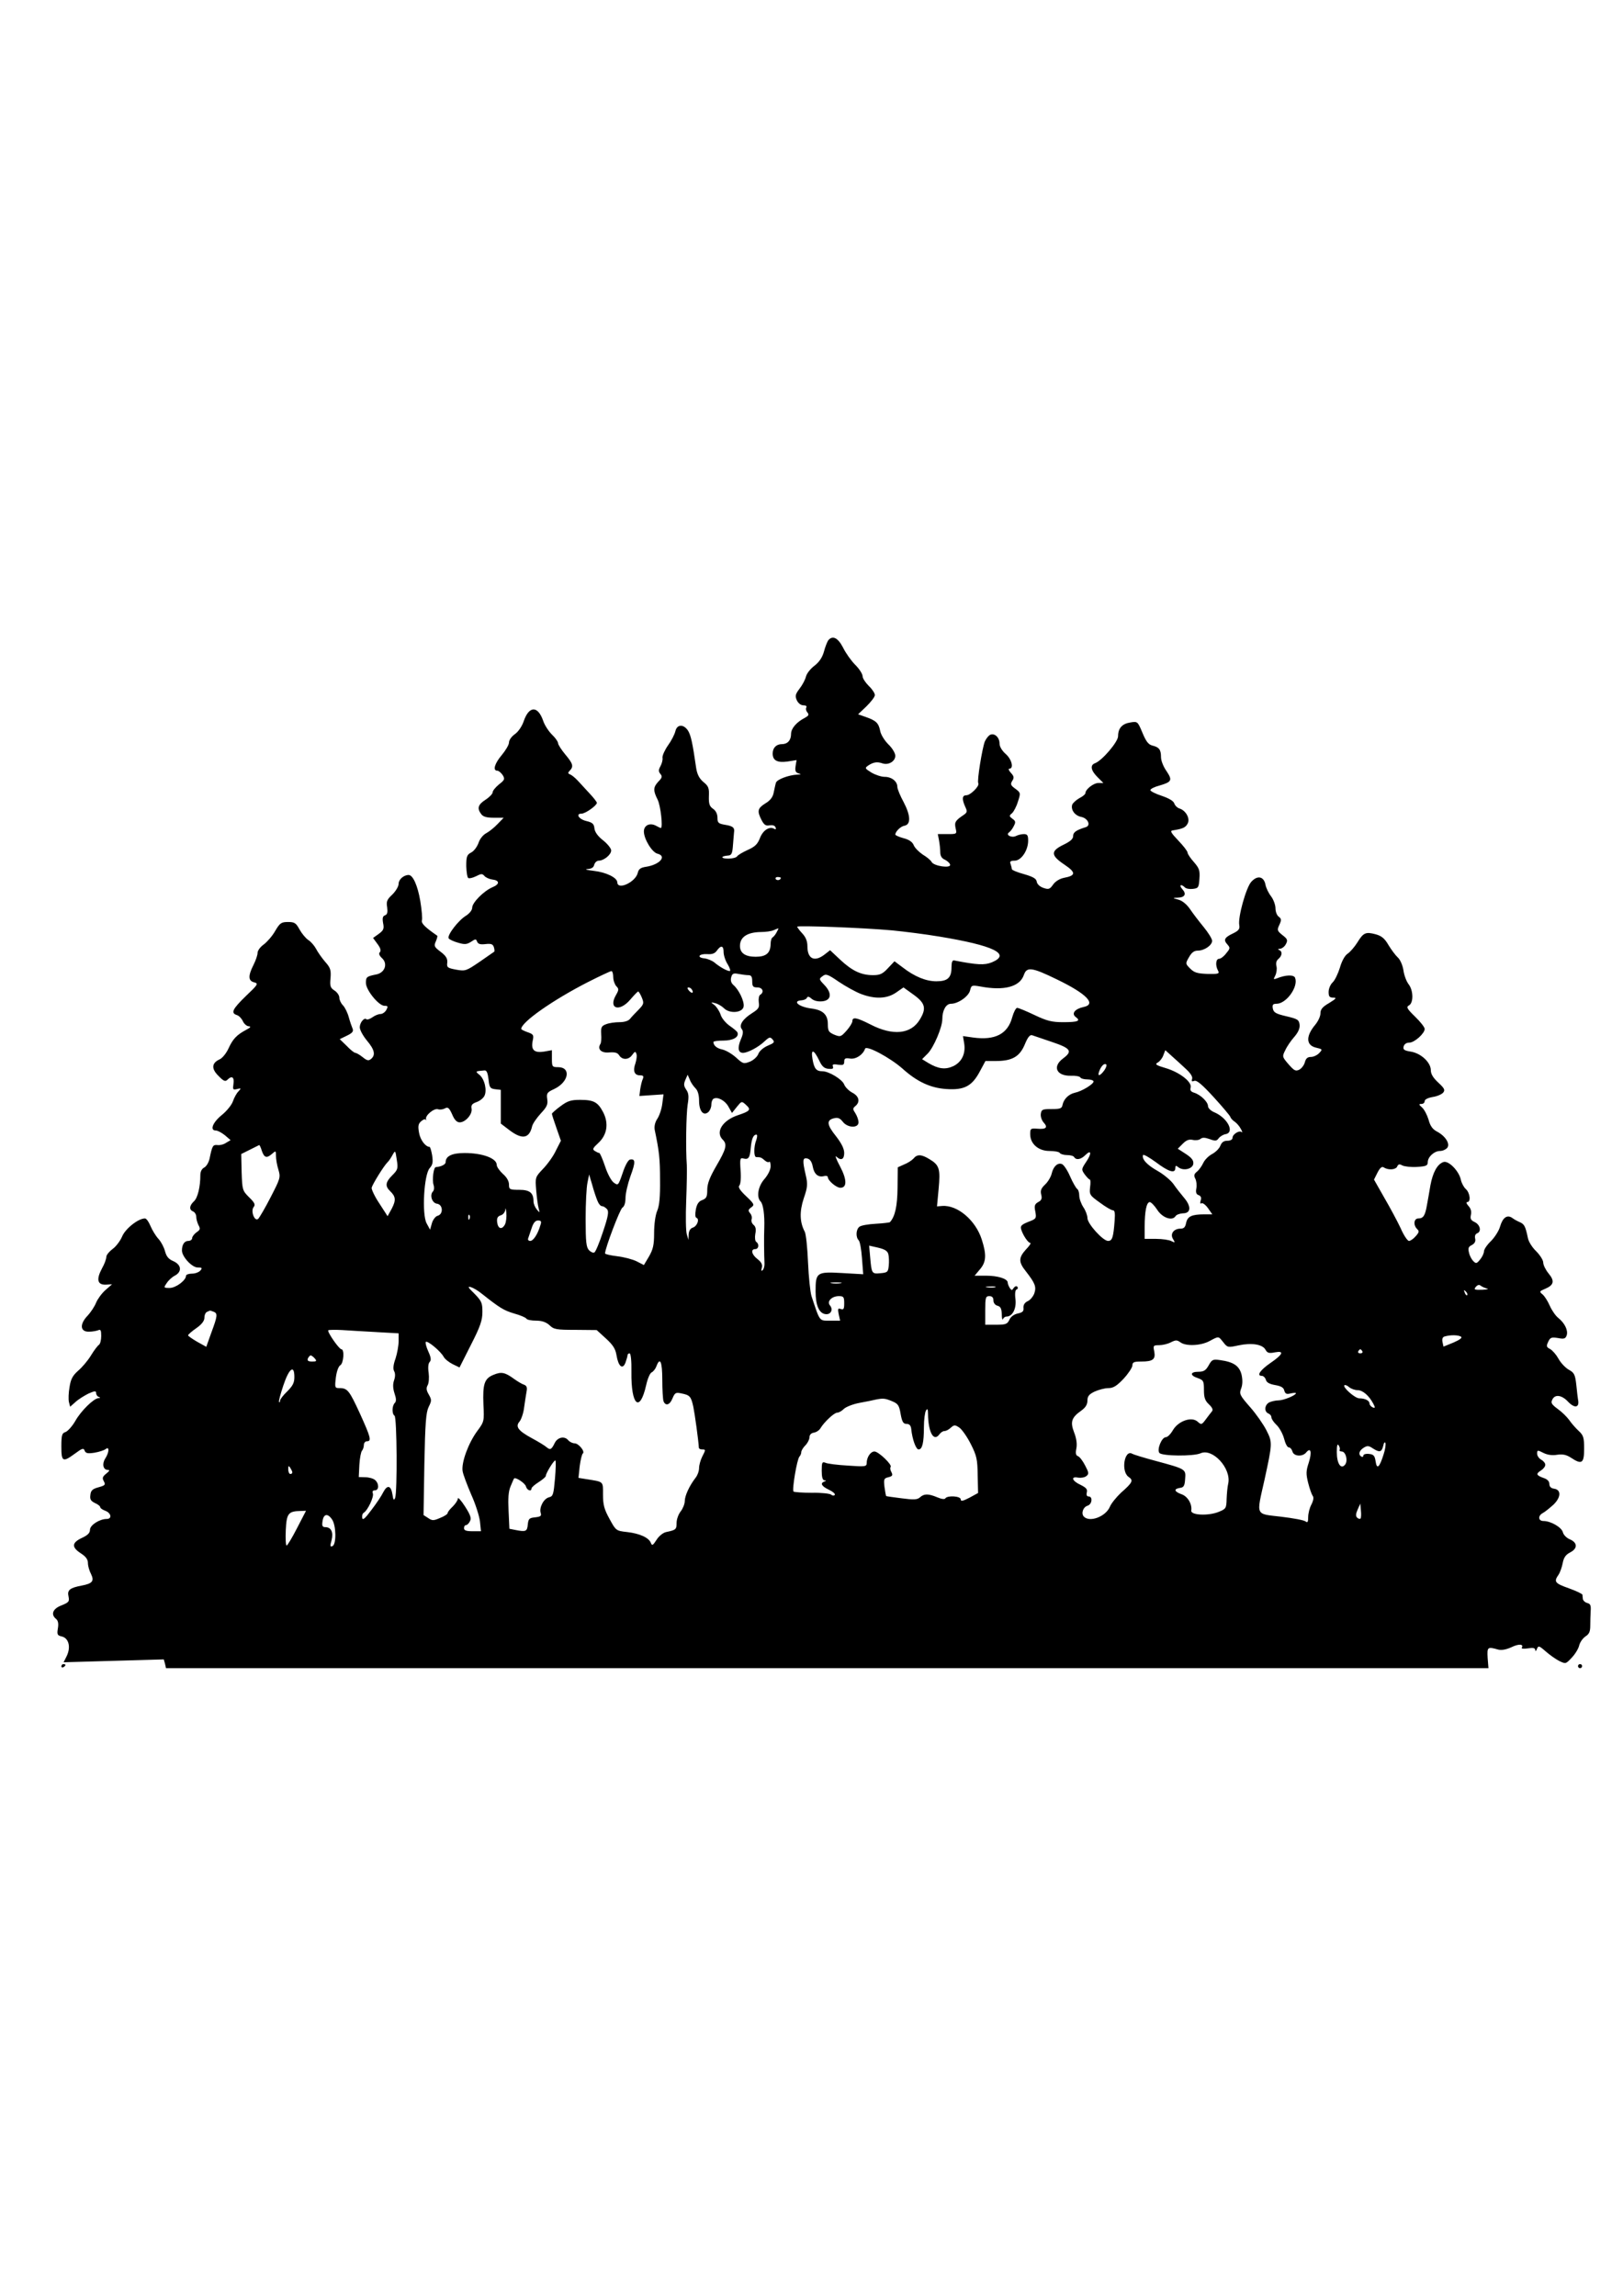 <?xml version="1.0" encoding="UTF-8" standalone="yes"?>
<svg version="1.0" xmlns="http://www.w3.org/2000/svg" width="210mm" height="297mm" viewBox="0 0 794 1123" preserveAspectRatio="xMidYMid meet">
  <g transform="translate(0,1123) scale(0.1,-0.1)" fill="#000000" stroke="none">
    <path d="M4052 8098 c-5 -7 -15 -32 -21 -55 -8 -29 -23 -51 -46 -69 -20 -15
-38 -38 -42 -53 -3 -14 -17 -41 -31 -59 -21 -28 -23 -36 -14 -57 7 -15 20 -25
32 -25 12 0 18 -4 15 -10 -4 -6 -2 -17 5 -25 9 -11 6 -16 -12 -26 -41 -21 -68
-52 -68 -79 0 -31 -17 -50 -45 -50 -27 0 -45 -18 -45 -46 0 -34 23 -46 73 -39
l44 7 -5 -30 c-3 -23 0 -31 15 -35 14 -4 13 -5 -6 -6 -43 -2 -101 -24 -105
-40 -3 -9 -7 -30 -11 -48 -4 -22 -17 -39 -41 -53 -38 -24 -41 -37 -18 -82 12
-23 21 -29 39 -25 15 2 26 -1 29 -10 4 -8 1 -11 -5 -8 -23 15 -56 -5 -71 -44
-12 -31 -25 -43 -61 -59 -24 -11 -48 -25 -51 -31 -4 -6 -23 -11 -43 -11 -38 0
-39 12 -2 15 18 1 22 9 25 53 2 29 5 56 5 60 4 23 -5 31 -41 37 -36 6 -40 10
-40 35 0 18 -8 35 -22 44 -17 12 -21 24 -20 61 2 40 -2 50 -27 70 -20 17 -30
37 -35 67 -18 125 -26 161 -40 184 -22 33 -54 32 -62 -3 -4 -16 -20 -47 -36
-69 -16 -23 -28 -50 -27 -60 2 -11 -3 -29 -10 -42 -10 -18 -10 -26 0 -38 10
-12 8 -19 -10 -37 -26 -28 -26 -44 -4 -88 15 -29 27 -139 16 -139 -3 0 -13 5
-24 11 -30 16 -59 2 -59 -28 0 -37 40 -103 67 -109 47 -12 10 -54 -57 -64 -26
-4 -36 -11 -40 -30 -11 -45 -99 -86 -100 -46 -1 23 -54 49 -114 56 -34 4 -48
8 -33 9 20 1 31 7 34 21 3 11 13 20 22 20 25 0 61 29 61 50 0 10 -18 32 -39
49 -26 20 -41 41 -43 59 -2 22 -10 29 -40 36 -37 9 -53 36 -23 36 19 0 75 40
75 53 0 4 -16 25 -35 45 -18 20 -45 49 -58 63 -13 14 -30 28 -38 31 -11 4 -12
8 -1 19 19 20 15 34 -23 79 -19 23 -35 48 -35 55 0 7 -13 26 -30 42 -16 16
-36 46 -43 68 -26 74 -69 73 -95 -3 -8 -24 -26 -51 -43 -63 -16 -11 -29 -29
-29 -41 0 -11 -16 -38 -35 -61 -35 -41 -46 -77 -22 -77 7 0 18 -10 26 -21 12
-20 10 -24 -18 -46 -17 -14 -31 -31 -31 -39 0 -7 -16 -24 -35 -36 -37 -24 -42
-42 -21 -70 9 -13 27 -18 61 -18 l49 0 -30 -31 c-16 -17 -41 -37 -56 -45 -15
-8 -31 -28 -37 -47 -7 -19 -22 -40 -36 -47 -21 -11 -24 -20 -24 -67 1 -29 5
-56 10 -58 5 -3 22 1 38 9 25 13 31 13 41 1 6 -7 23 -15 37 -17 38 -4 39 -23
2 -38 -42 -18 -99 -75 -99 -100 0 -12 -13 -28 -30 -39 -37 -22 -94 -96 -85
-111 3 -5 23 -15 45 -21 33 -10 43 -9 64 4 22 15 25 15 30 1 5 -12 16 -15 41
-12 28 3 36 0 41 -15 3 -10 4 -20 2 -22 -1 -1 -34 -24 -72 -50 -66 -45 -70
-46 -115 -38 -42 8 -46 11 -43 34 2 20 -6 33 -32 53 -32 24 -34 29 -24 51 6
14 9 26 7 28 -61 42 -79 61 -75 75 3 9 -1 52 -8 95 -13 76 -36 127 -57 127
-24 0 -49 -22 -49 -43 0 -13 -14 -36 -31 -53 -26 -24 -30 -34 -25 -62 3 -24 1
-35 -10 -39 -12 -4 -14 -14 -10 -38 6 -28 2 -36 -21 -53 l-28 -20 22 -30 c15
-20 18 -33 11 -40 -6 -6 -3 -16 11 -29 29 -27 14 -70 -26 -79 -50 -10 -53 -13
-53 -42 0 -35 63 -112 91 -112 17 0 18 -3 9 -20 -6 -11 -19 -20 -28 -20 -10 0
-28 -7 -40 -16 -13 -9 -26 -13 -29 -10 -11 11 -33 -16 -33 -39 0 -13 16 -42
35 -65 38 -45 43 -71 20 -90 -12 -10 -20 -8 -41 9 -15 12 -31 21 -36 21 -5 0
-24 15 -42 34 l-34 33 35 17 c27 13 33 21 28 34 -4 9 -13 35 -19 57 -6 22 -19
48 -28 57 -10 10 -18 27 -18 38 0 11 -11 27 -24 35 -20 13 -23 22 -19 61 3 40
-1 51 -27 80 -16 19 -36 47 -44 63 -8 15 -25 35 -38 43 -13 9 -32 32 -43 52
-17 31 -24 36 -56 36 -33 0 -40 -5 -63 -44 -14 -25 -40 -54 -56 -66 -17 -12
-30 -30 -30 -41 0 -11 -9 -37 -20 -59 -27 -53 -26 -78 3 -85 22 -6 20 -10 -40
-67 -66 -64 -75 -83 -45 -93 11 -3 24 -17 30 -30 6 -14 20 -25 29 -25 12 -1 9
-6 -12 -17 -47 -25 -66 -45 -87 -91 -11 -24 -30 -48 -44 -54 -39 -18 -41 -46
-5 -81 24 -25 33 -29 43 -19 22 22 35 14 30 -20 -4 -28 -3 -30 18 -25 20 5 21
4 6 -12 -9 -9 -21 -31 -27 -49 -6 -17 -30 -47 -55 -67 -44 -36 -59 -75 -28
-75 9 0 29 -11 44 -23 l28 -24 -22 -13 c-11 -8 -31 -13 -43 -11 -22 2 -25 -4
-38 -67 -4 -18 -15 -37 -26 -43 -12 -6 -19 -20 -19 -37 0 -58 -13 -111 -31
-128 -23 -21 -25 -42 -4 -50 8 -4 15 -15 15 -26 0 -11 5 -29 11 -41 10 -18 8
-23 -10 -35 -11 -8 -21 -21 -21 -28 0 -8 -9 -14 -19 -14 -19 0 -31 -18 -31
-47 0 -30 49 -83 77 -83 21 0 24 -2 13 -15 -7 -8 -25 -15 -41 -15 -16 0 -29
-5 -29 -10 0 -23 -50 -60 -80 -60 -30 0 -30 1 -15 23 8 13 26 30 40 37 36 19
33 53 -7 71 -24 10 -34 23 -41 49 -5 19 -19 46 -32 60 -13 14 -30 42 -39 63
-8 20 -20 37 -27 37 -33 0 -97 -51 -112 -89 -9 -21 -30 -49 -47 -61 -16 -12
-30 -29 -30 -38 0 -10 -9 -35 -21 -56 -29 -54 -23 -81 18 -80 l31 2 -33 -29
c-18 -16 -38 -44 -45 -61 -7 -18 -26 -47 -42 -64 -40 -42 -36 -79 7 -78 17 0
37 4 45 7 12 6 15 0 15 -28 0 -20 -5 -39 -11 -43 -6 -4 -24 -27 -39 -52 -15
-25 -44 -59 -63 -75 -27 -24 -36 -41 -42 -80 -5 -28 -6 -60 -3 -73 l6 -23 26
23 c14 13 43 31 63 41 31 14 38 14 38 3 0 -8 6 -17 13 -19 9 -4 8 -6 -2 -6
-23 -2 -85 -62 -113 -112 -15 -26 -37 -50 -48 -54 -17 -5 -20 -15 -20 -71 0
-75 7 -78 67 -34 35 26 42 28 47 14 5 -13 15 -15 48 -10 23 4 48 12 55 18 19
15 17 -16 -2 -46 -17 -26 -11 -56 12 -56 11 0 9 -5 -7 -18 -19 -15 -21 -22
-12 -38 9 -17 6 -20 -26 -29 -30 -8 -38 -16 -40 -38 -3 -21 2 -29 22 -39 14
-6 26 -15 26 -20 0 -5 11 -13 25 -18 29 -11 34 -40 7 -40 -35 0 -82 -30 -82
-53 0 -16 -12 -27 -40 -40 -49 -23 -51 -45 -5 -75 25 -16 35 -30 35 -48 0 -14
7 -38 15 -53 17 -35 7 -47 -46 -57 -58 -11 -71 -22 -64 -53 5 -25 2 -29 -35
-44 -42 -16 -53 -44 -26 -66 10 -8 13 -23 9 -46 -5 -30 -3 -35 20 -40 34 -9
44 -53 23 -96 l-15 -30 245 7 245 7 6 -21 5 -22 3235 0 3235 0 -4 50 c-3 54
-1 56 52 41 16 -4 38 0 63 11 36 18 63 17 52 -2 -3 -5 10 -6 30 -3 26 4 35 2
36 -8 0 -8 4 -6 8 5 7 17 10 17 42 -11 19 -17 49 -38 66 -47 33 -16 33 -16 63
16 17 18 33 45 36 60 4 15 17 34 30 43 19 12 24 24 24 53 0 20 1 52 2 71 2 28
-1 36 -17 40 -11 3 -20 12 -21 19 -1 6 -2 16 -2 21 -1 5 -31 19 -67 32 -68 24
-74 32 -51 65 8 11 17 37 21 57 5 28 15 42 36 53 38 19 37 48 0 64 -16 6 -32
22 -35 35 -6 24 -59 55 -95 55 -26 0 -28 26 -3 39 11 6 33 24 51 40 38 36 40
74 4 79 -15 2 -23 10 -23 23 0 13 -10 24 -30 30 -35 13 -37 20 -10 37 11 7 20
19 20 27 0 8 -9 19 -20 25 -11 6 -20 19 -20 30 0 17 2 18 31 3 20 -10 44 -13
67 -9 28 4 45 0 67 -14 54 -36 65 -28 65 43 0 55 -3 66 -27 88 -16 15 -36 38
-46 53 -11 15 -35 39 -56 54 -31 23 -35 30 -26 47 13 26 46 21 76 -11 33 -35
58 -30 49 11 -1 6 -5 37 -8 69 -6 53 -10 61 -37 76 -16 9 -39 33 -50 53 -11
20 -29 41 -41 48 -18 9 -20 14 -10 35 10 22 16 24 48 19 31 -6 37 -3 43 14 7
24 -10 59 -41 84 -13 10 -32 37 -42 60 -10 23 -26 48 -36 56 -16 13 -15 15 14
27 42 18 47 38 16 75 -14 17 -26 41 -26 53 0 12 -16 37 -35 56 -19 18 -37 47
-40 64 -12 57 -17 67 -38 77 -12 5 -29 14 -38 21 -25 18 -47 3 -60 -41 -6 -22
-27 -54 -45 -72 -19 -18 -34 -41 -34 -50 0 -9 -8 -27 -19 -40 -16 -20 -20 -21
-33 -8 -8 8 -18 26 -21 41 -6 22 -3 30 14 38 14 8 19 18 16 31 -3 12 0 22 9
26 23 8 16 42 -11 55 -19 9 -23 16 -19 35 4 16 0 31 -11 43 -11 12 -13 20 -7
20 19 0 14 45 -7 64 -10 9 -21 30 -24 45 -9 43 -60 95 -85 87 -30 -10 -52 -50
-64 -114 -5 -31 -13 -75 -17 -97 -9 -52 -18 -65 -42 -65 -22 0 -26 -32 -6 -52
11 -10 10 -16 -7 -35 -11 -13 -26 -23 -33 -23 -7 0 -26 28 -41 63 -16 34 -52
101 -80 149 l-50 88 17 34 c13 25 22 32 32 25 22 -14 59 -11 65 6 5 11 11 12
25 4 11 -5 43 -9 72 -7 44 3 52 6 52 23 0 26 32 55 60 55 13 0 28 7 35 15 16
19 -8 58 -50 80 -21 11 -33 27 -41 58 -7 23 -21 50 -32 60 -16 14 -17 17 -3
17 9 0 16 6 16 14 0 8 16 16 39 20 21 3 44 13 51 21 11 13 7 21 -23 49 -25 23
-37 42 -37 61 0 38 -48 83 -98 91 -32 5 -39 10 -35 25 3 12 14 19 28 19 25 0
75 45 75 67 0 8 -21 35 -47 60 -40 39 -44 47 -30 55 23 12 22 74 -2 104 -10
13 -22 44 -25 68 -4 25 -16 52 -27 62 -12 11 -32 38 -46 61 -19 33 -34 45 -63
53 -49 13 -60 8 -90 -41 -14 -22 -35 -46 -47 -54 -14 -9 -29 -37 -38 -69 -9
-29 -25 -62 -35 -71 -11 -10 -20 -31 -20 -47 0 -22 4 -28 23 -28 18 0 14 -5
-20 -26 -33 -19 -43 -31 -43 -51 0 -14 -11 -38 -25 -55 -48 -57 -46 -102 5
-113 30 -7 31 -8 14 -26 -9 -10 -28 -19 -40 -19 -17 0 -25 -7 -30 -25 -3 -14
-16 -31 -27 -37 -18 -9 -25 -6 -53 26 -31 36 -32 38 -16 69 8 18 28 47 44 65
20 23 28 43 26 60 -3 24 -10 28 -65 41 -51 12 -62 18 -66 38 -3 18 0 23 18 23
48 0 108 83 91 127 -6 16 -46 15 -90 -3 -16 -6 -17 -5 -7 14 6 12 9 32 6 45
-4 15 -1 28 9 36 19 16 21 37 4 44 -8 3 -6 6 4 6 10 1 23 11 29 23 10 19 8 25
-17 44 -26 21 -27 25 -15 50 11 24 10 30 -3 40 -9 6 -16 25 -16 41 0 17 -10
43 -21 58 -12 15 -25 41 -28 58 -8 40 -39 47 -69 14 -25 -26 -67 -175 -59
-213 3 -18 -3 -26 -29 -39 -43 -20 -50 -32 -30 -54 15 -17 15 -20 -5 -44 -11
-15 -27 -27 -35 -27 -16 0 -19 -33 -5 -58 8 -15 2 -17 -51 -16 -50 2 -65 6
-85 26 -24 24 -24 25 -6 56 13 23 25 32 43 32 32 0 70 26 70 48 0 10 -19 40
-41 67 -23 28 -53 67 -67 88 -15 22 -37 41 -56 46 -31 9 -31 9 -4 10 35 1 44
18 22 42 -18 20 -6 27 13 8 6 -6 23 -9 39 -7 27 3 29 7 32 50 3 40 -1 51 -27
81 -17 19 -31 40 -31 46 0 7 -20 33 -45 59 -36 38 -42 48 -28 50 50 8 63 14
73 33 14 24 -8 64 -39 74 -11 3 -23 15 -26 25 -4 12 -26 25 -61 37 -31 10 -56
23 -56 28 0 6 20 16 43 22 62 18 66 26 36 71 -15 21 -27 51 -27 68 0 37 -9 49
-42 57 -20 5 -31 20 -49 63 -23 55 -24 56 -59 50 -40 -6 -60 -28 -60 -67 0
-28 -78 -119 -112 -132 -26 -9 -22 -35 11 -68 l29 -29 -24 0 c-24 0 -64 -31
-64 -50 0 -5 -13 -16 -29 -24 -16 -9 -31 -23 -35 -31 -9 -25 12 -55 44 -61 33
-7 48 -42 22 -50 -48 -15 -62 -25 -62 -44 0 -14 -14 -26 -47 -42 -64 -31 -63
-52 4 -97 58 -39 57 -54 -2 -65 -20 -4 -42 -17 -53 -33 -16 -23 -22 -25 -48
-16 -17 6 -30 18 -32 30 -2 15 -17 24 -62 37 -33 9 -60 20 -60 25 0 5 -3 16
-6 25 -5 12 0 16 20 16 32 0 66 50 66 98 0 26 -4 32 -21 32 -11 0 -28 -4 -38
-9 -20 -11 -53 4 -35 17 6 4 17 17 23 30 11 20 10 26 -6 37 -16 12 -17 15 -2
27 8 7 22 33 29 57 14 42 13 44 -13 63 -22 16 -25 22 -15 38 10 15 9 23 -6 39
-11 12 -14 21 -8 21 23 0 12 46 -18 72 -18 16 -30 36 -30 51 0 29 -23 52 -45
43 -8 -3 -20 -18 -27 -33 -13 -34 -39 -194 -32 -204 8 -13 -38 -59 -58 -59
-21 0 -23 -18 -6 -56 11 -23 10 -28 -7 -40 -42 -28 -46 -36 -40 -65 7 -29 6
-29 -40 -29 l-47 0 6 -31 c3 -17 6 -43 6 -58 0 -17 7 -30 22 -36 12 -6 24 -16
26 -24 6 -20 -78 -8 -90 12 -4 9 -24 25 -44 37 -19 13 -39 33 -44 46 -6 15
-22 27 -50 34 -22 6 -40 14 -40 18 1 15 26 40 45 43 32 6 30 50 -4 115 -17 31
-31 65 -31 75 0 27 -28 49 -62 49 -17 0 -46 10 -65 21 -32 20 -33 22 -16 34
25 17 44 20 70 11 30 -10 63 10 63 37 0 13 -15 38 -34 56 -19 19 -37 48 -40
66 -8 39 -20 50 -71 68 l-37 13 41 39 c22 22 41 46 41 55 0 9 -13 29 -30 45
-16 16 -30 37 -30 47 0 11 -16 36 -36 56 -20 20 -47 58 -60 85 -25 48 -51 60
-72 35z m-232 -1162 c0 -11 -19 -15 -25 -6 -3 5 1 10 9 10 9 0 16 -2 16 -4z
m545 -257 c61 -6 164 -19 229 -30 268 -44 354 -86 259 -126 -37 -15 -72 -13
-185 9 -9 2 -13 -9 -13 -33 0 -52 -19 -69 -74 -69 -51 0 -107 23 -165 68 l-40
30 -32 -34 c-26 -28 -39 -34 -73 -34 -58 0 -102 21 -160 75 l-50 47 -27 -21
c-49 -38 -84 -22 -84 40 0 25 -8 45 -25 63 -14 15 -25 30 -25 33 0 7 323 -5
465 -18z m-565 -8 c-5 -11 -15 -23 -20 -26 -6 -3 -10 -18 -10 -33 -1 -44 -22
-62 -73 -62 -51 0 -77 18 -77 53 0 43 35 67 102 68 24 0 52 4 63 9 11 5 21 9
23 9 1 1 -2 -8 -8 -18z m-260 -98 c0 -16 9 -43 20 -60 11 -18 15 -33 10 -33
-13 0 -49 20 -75 42 -11 9 -33 18 -48 20 -40 4 -29 23 12 21 25 -2 38 3 48 17
20 28 33 25 33 -7z m1631 -134 c147 -71 195 -122 129 -135 -41 -9 -60 -32 -37
-49 26 -19 10 -25 -62 -25 -55 0 -79 6 -140 35 -40 19 -78 35 -85 35 -6 0 -17
-21 -24 -46 -22 -82 -84 -114 -192 -99 l-49 7 6 -36 c8 -50 -12 -91 -53 -111
-39 -18 -73 -14 -122 15 l-31 19 28 28 c29 30 71 128 71 168 0 43 18 75 42 75
35 0 87 36 94 66 6 25 8 26 53 18 114 -21 190 -1 210 57 14 41 39 38 162 -22z
m-2171 12 c0 -16 7 -36 15 -45 13 -13 13 -18 -2 -44 -38 -66 17 -84 70 -22 19
22 36 40 39 40 3 0 11 -13 18 -30 11 -27 10 -32 -16 -59 -16 -16 -35 -36 -42
-45 -8 -10 -28 -16 -52 -16 -21 0 -50 -4 -65 -10 -22 -8 -26 -15 -24 -48 2
-21 0 -43 -4 -49 -16 -25 5 -45 43 -41 28 2 41 -1 49 -14 15 -24 47 -23 64 2
12 17 16 18 20 6 4 -9 1 -29 -4 -46 -14 -38 -6 -60 22 -60 16 0 19 -4 14 -17
-5 -10 -10 -33 -13 -51 l-4 -33 59 4 59 4 -6 -46 c-3 -25 -14 -58 -24 -73 -12
-18 -16 -38 -13 -55 22 -105 26 -141 26 -244 1 -82 -3 -127 -14 -152 -9 -21
-15 -67 -15 -108 0 -59 -5 -80 -25 -115 l-25 -42 -35 18 c-20 10 -62 21 -95
25 -33 4 -60 10 -60 14 0 25 73 217 85 224 9 5 15 23 15 47 0 22 11 69 24 106
26 70 25 87 -2 82 -9 -2 -24 -29 -36 -66 -21 -61 -22 -62 -43 -47 -12 8 -31
43 -43 80 -12 36 -25 65 -28 65 -4 0 -14 5 -22 10 -13 8 -10 14 16 38 44 40
53 96 25 151 -26 50 -46 61 -113 61 -45 0 -61 -5 -96 -31 -23 -17 -42 -34 -42
-37 0 -4 10 -35 22 -69 l22 -63 -24 -47 c-12 -27 -41 -67 -63 -90 -39 -41 -39
-42 -34 -105 3 -34 8 -74 12 -88 6 -24 6 -24 -9 -6 -9 11 -16 28 -16 39 0 42
-18 57 -70 57 -47 0 -50 2 -50 26 0 16 -11 36 -30 52 -16 15 -30 34 -30 44 0
32 -69 58 -157 58 -62 0 -93 -15 -93 -45 0 -11 -22 -22 -48 -24 -11 0 -19 -63
-11 -87 4 -12 3 -26 -3 -32 -17 -17 -5 -57 20 -60 29 -4 32 -51 3 -59 -10 -2
-23 -19 -28 -36 l-9 -32 -17 31 c-24 45 -13 239 15 270 15 17 17 29 12 63 -4
22 -9 41 -13 41 -20 1 -45 34 -51 69 -6 32 -4 44 10 56 10 9 20 13 22 8 3 -4
4 -3 2 3 -4 19 41 55 59 48 9 -3 24 -1 33 4 15 8 21 4 36 -29 11 -27 23 -39
37 -39 28 0 63 40 58 67 -3 17 2 24 24 32 15 5 32 18 38 29 15 27 2 83 -23
104 -22 18 -22 18 24 22 11 1 16 -12 20 -44 4 -40 8 -45 33 -48 l27 -3 0 -83
0 -82 42 -32 c62 -47 97 -42 111 18 3 14 23 42 43 64 30 32 35 44 31 70 -4 28
-1 33 34 49 72 34 84 107 19 107 -28 0 -30 2 -30 41 l0 42 -39 -7 c-48 -7 -64
8 -55 53 6 28 4 32 -25 42 -17 6 -31 13 -31 16 0 33 154 141 326 229 59 30
111 54 115 54 5 0 9 -13 9 -29z m661 9 c14 0 19 -7 19 -30 0 -25 4 -30 25 -30
26 0 35 -23 14 -36 -6 -3 -9 -20 -7 -36 4 -26 0 -33 -33 -54 -46 -29 -65 -59
-50 -78 8 -10 7 -24 -5 -51 -17 -41 -13 -65 11 -65 23 0 76 28 106 57 23 21
27 22 39 8 11 -13 7 -17 -24 -30 -21 -9 -41 -26 -46 -40 -5 -14 -24 -31 -41
-38 -31 -12 -34 -11 -68 20 -20 18 -49 35 -66 39 -28 6 -44 19 -45 37 0 4 22
7 49 7 47 0 77 17 69 39 -1 5 -19 20 -38 33 -20 14 -40 38 -45 56 -6 17 -20
38 -30 46 -19 14 -19 15 4 9 13 -3 33 -15 43 -25 28 -28 92 -22 96 9 4 25 -23
81 -49 104 -12 10 -16 23 -12 38 5 19 11 22 36 17 16 -3 38 -6 48 -6z m551
-92 c69 -26 127 -24 172 7 l36 25 50 -36 c57 -41 63 -67 30 -121 -43 -72 -132
-81 -242 -24 -67 34 -88 38 -88 16 0 -8 -13 -29 -29 -47 -27 -30 -30 -31 -60
-19 -27 12 -31 18 -31 51 0 47 -24 70 -82 77 -61 8 -94 37 -46 40 13 1 24 7
26 13 3 7 11 5 22 -5 11 -10 31 -15 52 -13 45 4 50 39 11 80 -27 28 -27 30 -9
43 16 13 25 10 79 -27 34 -23 83 -50 109 -60z m-827 21 c11 -17 -1 -21 -15 -4
-8 9 -8 15 -2 15 6 0 14 -5 17 -11z m1762 -256 c92 -31 102 -45 53 -81 -53
-40 -31 -86 40 -84 21 1 42 -3 45 -8 3 -6 19 -10 36 -10 16 0 29 -5 29 -10 0
-13 -57 -48 -91 -55 -31 -7 -55 -31 -61 -60 -3 -17 -11 -20 -53 -20 -45 0 -50
-2 -53 -23 -2 -13 4 -32 14 -43 22 -24 12 -34 -32 -30 -32 2 -34 1 -34 -27 0
-47 40 -82 94 -82 25 0 48 -4 51 -10 3 -5 19 -10 35 -10 16 0 32 -4 35 -10 10
-16 33 -12 55 10 29 29 32 8 4 -33 -24 -36 -24 -38 -7 -62 10 -13 21 -25 25
-25 3 0 4 -17 1 -37 -4 -36 -2 -40 47 -75 28 -21 57 -38 64 -38 10 0 12 -14 9
-52 -6 -82 -12 -98 -32 -98 -25 0 -101 84 -101 112 0 13 -9 37 -20 53 -11 17
-20 42 -20 57 0 15 -5 30 -11 33 -5 4 -21 31 -34 61 -13 30 -31 57 -40 60 -21
8 -42 -12 -50 -47 -4 -16 -18 -40 -32 -53 -20 -19 -24 -30 -19 -50 5 -19 1
-28 -15 -36 -17 -10 -20 -18 -14 -46 6 -34 5 -36 -35 -51 -34 -14 -39 -20 -34
-37 9 -29 34 -66 45 -66 4 0 -5 -15 -22 -32 -36 -40 -37 -61 0 -107 45 -58 52
-75 41 -108 -6 -15 -20 -33 -33 -38 -14 -7 -21 -18 -20 -32 2 -17 -4 -23 -28
-28 -18 -4 -35 -16 -41 -31 -10 -21 -18 -24 -65 -24 l-53 0 0 70 c0 63 2 70
20 70 14 0 20 -7 20 -21 0 -12 8 -23 20 -26 15 -4 20 -14 21 -42 0 -20 3 -30
6 -23 2 6 10 12 17 12 29 0 49 38 44 84 -4 29 -1 47 6 49 6 2 7 8 3 13 -4 5
-12 2 -18 -6 -8 -13 -10 -13 -19 0 -5 8 -10 20 -10 26 0 19 -48 34 -106 34
l-56 0 26 31 c31 36 33 71 9 146 -30 94 -119 170 -194 164 l-25 -2 8 86 c9 97
4 116 -45 145 -39 24 -60 25 -78 3 -8 -9 -28 -22 -46 -29 l-31 -14 -1 -100
c-1 -90 -12 -140 -37 -168 -1 -2 -33 -6 -69 -8 -37 -2 -73 -8 -81 -15 -17 -14
-18 -51 -3 -66 6 -6 13 -45 16 -88 l6 -78 -104 6 c-124 7 -129 3 -129 -90 0
-68 17 -107 48 -111 26 -4 40 22 22 43 -16 19 9 45 44 45 23 0 26 -4 26 -35 0
-28 -3 -33 -17 -28 -14 5 -15 1 -10 -25 l7 -32 -49 0 c-54 0 -49 -7 -91 120
-6 19 -14 94 -17 165 -3 72 -10 139 -16 150 -25 47 -26 99 -5 163 19 55 20 70
10 113 -17 73 -16 88 8 82 13 -3 22 -17 26 -39 7 -38 27 -54 55 -47 11 3 19 0
19 -5 0 -17 42 -52 61 -52 33 0 33 39 -1 104 -18 33 -26 55 -19 49 23 -22 39
-15 39 17 0 21 -13 47 -40 82 -45 56 -48 79 -10 88 19 5 30 0 43 -17 24 -31
77 -32 77 -3 0 12 -7 31 -15 44 -14 21 -14 24 0 36 24 20 18 48 -15 65 -17 9
-35 27 -40 40 -9 25 -75 65 -107 65 -30 0 -40 13 -48 59 -9 52 6 49 33 -7 13
-28 24 -38 44 -40 21 -2 26 0 23 11 -5 10 1 13 25 9 25 -3 30 -1 30 15 0 16 6
19 29 15 29 -4 63 19 73 48 6 19 123 -44 183 -97 71 -64 137 -95 215 -100 87
-6 125 14 163 85 l28 52 50 0 c80 0 117 21 142 80 15 37 26 50 37 46 8 -3 52
-18 97 -33z m655 -132 c23 -21 34 -39 30 -49 -4 -11 -1 -14 11 -9 12 4 38 -18
94 -79 43 -47 80 -91 82 -97 2 -7 12 -18 23 -25 10 -7 23 -23 29 -35 7 -12 8
-19 4 -15 -11 11 -45 -10 -45 -27 0 -9 -10 -15 -25 -15 -18 0 -28 -7 -35 -25
-5 -13 -23 -31 -40 -40 -17 -9 -36 -28 -43 -43 -7 -15 -20 -34 -31 -43 -15
-12 -16 -20 -8 -35 5 -10 8 -31 5 -46 -4 -20 -1 -30 11 -34 11 -4 15 -13 10
-26 -4 -13 -2 -18 4 -14 6 3 20 -7 32 -24 l21 -30 -38 0 c-63 0 -83 -10 -90
-41 -4 -22 -11 -29 -28 -29 -33 0 -52 -26 -36 -51 11 -18 10 -19 -8 -10 -11 6
-45 11 -75 11 l-56 0 0 59 c0 75 9 121 25 121 6 0 23 -17 36 -37 25 -40 74
-57 90 -32 4 7 20 13 36 14 40 0 42 34 5 77 -15 18 -39 48 -51 66 -13 18 -47
47 -77 64 -52 29 -79 58 -72 78 2 5 30 -11 63 -35 62 -47 95 -57 95 -29 0 13
3 14 14 5 24 -20 70 -10 74 16 2 16 -7 29 -36 48 l-40 26 25 25 c18 18 31 22
49 18 13 -3 30 -1 37 5 10 8 22 7 45 -1 27 -10 34 -10 44 4 7 9 22 18 33 20
48 8 10 81 -56 108 -16 7 -29 20 -29 29 0 21 -36 56 -68 66 -16 5 -21 12 -17
25 8 27 -54 75 -121 95 -48 14 -55 19 -41 27 10 5 23 21 28 35 l10 26 32 -29
c18 -16 49 -44 69 -63z m-399 -6 c-21 -29 -35 -32 -26 -7 9 26 24 42 34 36 5
-3 1 -16 -8 -29z m-2000 -89 c11 -11 17 -33 17 -60 0 -51 21 -76 45 -56 8 7
15 23 15 36 0 12 4 25 10 29 19 12 56 -7 73 -37 l18 -32 24 30 c23 28 23 29
44 10 27 -24 21 -31 -39 -51 -75 -25 -111 -82 -75 -119 24 -23 18 -46 -30
-128 -33 -57 -45 -88 -45 -118 0 -34 -4 -42 -24 -50 -18 -6 -27 -20 -32 -47
-4 -23 -3 -38 3 -40 17 -6 3 -42 -18 -48 -12 -4 -19 -16 -20 -33 l-1 -27 -8
27 c-5 16 -6 90 -3 165 3 76 4 154 3 173 -6 82 -3 249 4 296 7 41 5 57 -7 74
-12 18 -13 27 -4 48 l11 25 11 -25 c5 -14 18 -32 28 -42z m297 -252 c-13 -33
-13 -84 0 -84 21 0 25 -2 41 -16 9 -8 19 -11 22 -7 4 3 7 -6 7 -22 0 -16 -12
-41 -30 -62 -32 -36 -40 -89 -19 -110 13 -13 20 -66 18 -128 -2 -43 -1 -136 1
-174 1 -12 -3 -28 -8 -33 -8 -8 -9 -4 -5 11 4 15 -2 27 -21 42 -29 22 -35 49
-11 49 17 0 20 25 5 35 -6 4 -8 21 -5 39 5 23 2 36 -9 45 -8 7 -12 19 -9 27 3
8 0 21 -7 29 -11 13 -10 18 5 29 17 12 16 16 -25 55 -31 29 -40 45 -33 52 6 6
9 37 6 74 -4 59 -2 63 15 58 24 -6 31 4 35 54 4 43 13 63 27 63 6 0 5 -11 0
-26z m-2419 -54 c12 -34 24 -37 51 -13 17 15 18 15 18 -12 0 -15 5 -45 12 -67
11 -37 9 -43 -38 -134 -27 -53 -55 -100 -61 -106 -18 -15 -38 39 -22 58 9 11
5 21 -22 47 -33 33 -34 36 -37 123 l-2 89 42 21 c24 12 44 22 46 23 2 0 8 -12
13 -29z m638 -119 c-34 -34 -36 -53 -10 -78 27 -26 29 -44 7 -86 l-20 -36 -40
62 c-23 34 -39 69 -38 77 4 17 59 106 77 124 7 6 18 23 25 36 14 25 14 24 21
-23 7 -43 5 -49 -22 -76z m1003 -123 c6 -16 16 -28 23 -28 7 0 18 -7 25 -15 9
-11 6 -33 -20 -110 -17 -52 -36 -98 -42 -101 -5 -4 -17 1 -26 10 -14 14 -17
40 -17 154 0 75 4 155 9 177 l8 40 15 -50 c7 -27 19 -62 25 -77z m-452 -118
c-15 -27 -34 -21 -38 12 -2 19 2 28 17 33 12 3 22 16 23 28 1 12 3 5 5 -15 2
-20 -1 -47 -7 -58z m-173 28 c-3 -8 -6 -5 -6 6 -1 11 2 17 5 13 3 -3 4 -12 1
-19z m347 -30 c-13 -45 -35 -78 -50 -78 -9 0 -13 6 -10 13 2 6 10 29 17 50 8
25 18 37 31 37 15 0 18 -5 12 -22z m1702 -143 c3 -12 4 -37 2 -56 -3 -31 -6
-34 -41 -37 -42 -4 -43 -2 -50 79 l-5 56 44 -10 c33 -8 46 -16 50 -32z m-233
-142 c-13 -2 -33 -2 -45 0 -13 2 -3 4 22 4 25 0 35 -2 23 -4z m3162 -26 c11
-2 0 -5 -24 -6 -38 -1 -42 1 -31 14 8 10 17 12 24 6 6 -5 20 -11 31 -14z
m-4917 -26 c87 -69 107 -81 157 -96 30 -8 57 -20 60 -25 3 -6 25 -10 47 -10
29 0 49 -7 66 -22 21 -21 34 -23 127 -23 l104 -1 45 -41 c35 -32 47 -51 52
-82 9 -55 30 -73 44 -36 5 14 10 31 10 36 0 5 5 9 10 9 6 0 10 -37 9 -92 -2
-163 41 -201 72 -64 7 32 19 60 27 63 7 3 18 16 23 29 18 49 29 24 29 -65 0
-49 3 -96 6 -105 10 -25 31 -19 44 14 12 28 16 30 44 24 41 -8 47 -15 58 -66
7 -34 25 -163 27 -200 1 -5 8 -8 16 -8 18 0 18 -1 0 -36 -8 -16 -15 -41 -15
-55 0 -15 -8 -37 -19 -50 -29 -38 -51 -86 -51 -112 0 -13 -9 -36 -20 -50 -11
-14 -20 -39 -20 -56 0 -32 -3 -35 -51 -45 -15 -3 -36 -20 -47 -38 -18 -28 -22
-30 -28 -15 -9 25 -54 46 -116 53 -54 6 -55 7 -86 64 -26 47 -32 69 -32 119 0
67 5 62 -83 76 l-37 6 6 57 c4 31 11 59 15 62 13 9 -20 50 -40 50 -10 0 -24 7
-31 15 -18 22 -52 15 -66 -13 -16 -33 -22 -36 -40 -21 -9 8 -42 28 -72 44 -68
37 -82 57 -60 82 8 10 19 41 22 68 4 28 9 62 12 78 4 20 1 29 -13 34 -10 3
-31 16 -48 28 -45 33 -63 36 -101 20 -44 -18 -53 -44 -49 -145 4 -82 4 -84
-31 -131 -43 -59 -77 -152 -71 -194 2 -16 22 -68 42 -115 21 -46 40 -106 43
-132 l5 -48 -42 0 c-30 0 -41 4 -41 15 0 8 4 15 10 15 5 0 14 8 19 19 8 14 3
30 -24 72 -19 30 -35 47 -35 39 0 -8 -12 -26 -25 -39 -14 -13 -25 -27 -25 -32
0 -5 -16 -16 -37 -24 -32 -14 -39 -14 -59 0 l-22 14 4 248 c4 203 8 254 21
281 15 30 15 35 1 60 -12 20 -14 32 -6 46 6 10 8 37 5 61 -4 25 -2 46 5 53 8
8 7 22 -7 52 -10 22 -15 43 -12 46 8 8 71 -44 87 -72 6 -12 27 -28 45 -37 l33
-16 56 111 c46 90 56 120 56 161 0 44 -4 53 -39 89 -31 30 -35 37 -18 32 12
-3 37 -18 55 -33z m2510 32 c-10 -2 -28 -2 -40 0 -13 2 -5 4 17 4 22 1 32 -1
23 -4z m2310 -38 c-3 -3 -9 2 -12 12 -6 14 -5 15 5 6 7 -7 10 -15 7 -18z
m-6134 -81 c22 -8 20 -21 -10 -102 l-25 -70 -45 25 c-24 14 -44 28 -44 31 0 4
18 20 40 35 27 19 40 36 40 52 0 13 6 26 13 28 6 3 13 6 14 6 1 1 8 -2 17 -5z
m799 -100 l107 -6 0 -39 c0 -21 -7 -59 -15 -84 -11 -30 -13 -51 -7 -62 6 -10
6 -27 0 -44 -7 -20 -6 -40 2 -65 9 -26 9 -39 1 -47 -14 -14 -14 -54 -1 -62 12
-7 14 -373 3 -402 -6 -14 -9 -11 -13 16 -7 45 -25 50 -45 12 -8 -17 -34 -56
-58 -87 -31 -42 -43 -52 -45 -39 -2 10 1 21 7 25 20 12 51 78 45 95 -4 10 0
15 10 15 21 0 21 34 0 51 -8 7 -30 13 -47 13 l-32 1 3 60 c2 33 8 64 13 69 5
6 9 18 9 28 0 10 7 18 15 18 24 0 18 20 -34 135 -52 113 -61 125 -100 125 -23
0 -24 2 -18 52 4 31 13 55 22 60 16 10 21 78 5 78 -11 0 -71 86 -64 93 3 2 33
3 67 1 34 -2 110 -7 170 -10z m5304 -22 c9 -5 -4 -15 -36 -29 l-49 -20 -5 23
c-3 15 1 25 12 27 28 8 65 7 78 -1z m-1162 -28 c20 -26 23 -26 74 -15 65 14
118 5 132 -21 9 -16 17 -19 46 -13 48 9 40 -10 -23 -53 -49 -34 -68 -62 -41
-62 8 0 17 -9 20 -19 3 -13 17 -21 45 -26 29 -5 42 -12 45 -27 5 -16 11 -19
31 -14 14 3 26 4 26 1 0 -10 -60 -35 -85 -35 -15 0 -35 -5 -46 -10 -23 -13
-25 -45 -4 -54 8 -3 15 -11 15 -19 0 -7 11 -24 25 -37 14 -13 31 -44 37 -67 6
-24 16 -43 23 -43 7 0 15 -9 18 -20 6 -24 49 -27 67 -5 23 28 29 2 13 -49 -14
-42 -14 -56 -3 -100 7 -28 17 -56 22 -63 6 -7 4 -22 -6 -42 -9 -16 -16 -44
-16 -62 0 -24 -3 -29 -13 -21 -7 6 -61 16 -120 23 -127 15 -121 1 -81 179 39
180 40 184 10 243 -14 28 -50 80 -80 114 -51 58 -54 65 -44 91 7 18 8 41 2 68
-11 43 -39 62 -105 71 -35 5 -40 3 -56 -26 -14 -25 -25 -31 -50 -31 -41 0 -43
-18 -3 -31 28 -10 30 -15 30 -58 0 -37 5 -52 24 -70 17 -16 22 -27 15 -35 -5
-6 -19 -24 -30 -39 -20 -27 -22 -27 -40 -11 -29 26 -94 4 -121 -42 -11 -19
-26 -34 -34 -34 -21 0 -45 -61 -32 -77 13 -16 167 -17 201 -2 59 27 151 -73
136 -147 -4 -16 -7 -50 -8 -76 -1 -45 -3 -49 -38 -63 -50 -21 -139 -17 -135 6
5 32 -18 70 -48 80 -36 13 -39 26 -7 31 18 2 23 10 25 44 4 48 4 48 -148 89
-52 14 -102 29 -111 34 -38 22 -56 -86 -18 -113 25 -17 21 -27 -37 -78 -22
-21 -47 -51 -54 -68 -20 -48 -98 -78 -127 -49 -15 15 -5 47 18 54 22 7 26 45
5 45 -9 0 -12 7 -9 20 4 15 -3 23 -31 37 -42 19 -49 43 -11 35 14 -2 32 1 40
8 13 10 12 17 -6 51 -11 22 -27 43 -35 46 -11 4 -13 14 -8 39 4 21 0 49 -11
77 -20 52 -13 73 35 107 21 15 30 30 30 49 0 21 8 31 35 44 20 9 50 17 67 17
24 0 41 10 75 46 23 25 43 55 43 65 0 16 8 19 43 19 58 0 71 11 64 49 -6 29
-5 31 24 31 16 0 42 6 57 14 24 12 30 12 47 0 27 -20 99 -17 142 6 47 25 43
25 68 -6z m680 -44 c3 -5 -1 -10 -10 -10 -9 0 -13 5 -10 10 3 6 8 10 10 10 2
0 7 -4 10 -10z m-5125 -35 c11 -13 8 -15 -13 -15 -19 0 -25 4 -21 15 4 8 10
15 14 15 4 0 13 -7 20 -15z m-100 -91 c0 -28 -8 -43 -35 -70 -19 -18 -35 -39
-35 -45 0 -7 -2 -10 -5 -7 -3 2 7 39 21 81 28 84 54 104 54 41z m5202 -64 c25
0 56 -27 77 -67 10 -19 9 -22 -4 -17 -8 4 -15 12 -15 19 0 14 -22 25 -50 25
-21 0 -82 54 -73 64 4 3 14 -1 23 -9 9 -8 28 -15 42 -15z m-2278 -54 c29 -12
35 -20 42 -62 7 -39 13 -49 29 -49 14 0 21 -8 23 -25 5 -50 23 -100 36 -100
18 0 26 32 26 110 0 36 5 72 10 80 7 12 10 8 10 -15 1 -90 27 -139 55 -102 7
10 18 17 25 17 8 0 22 7 31 16 17 15 21 15 42 1 12 -8 38 -44 56 -80 29 -57
33 -75 34 -152 l2 -88 -42 -23 c-33 -17 -43 -19 -43 -8 0 16 -65 20 -75 5 -3
-6 -19 -4 -40 5 -43 18 -64 18 -84 0 -13 -12 -30 -13 -90 -5 -41 5 -75 10 -76
11 -1 2 -5 22 -8 45 -4 37 -3 42 19 47 20 5 23 10 15 25 -6 10 -7 21 -4 25 10
10 -59 76 -79 76 -19 0 -38 -28 -38 -57 0 -17 -8 -18 -92 -12 -51 3 -101 9
-110 14 -16 6 -18 1 -18 -39 0 -30 4 -46 13 -47 10 0 10 -2 0 -6 -22 -8 -14
-23 22 -40 19 -9 32 -20 29 -25 -3 -5 -11 -5 -18 1 -6 5 -49 10 -95 9 -45 0
-85 3 -89 6 -8 9 17 158 29 171 5 5 9 15 9 22 0 7 9 22 20 33 11 11 20 29 20
39 0 12 8 21 21 23 12 2 27 11 33 22 19 31 67 76 82 76 8 0 22 8 32 18 10 10
45 24 78 30 32 6 68 13 79 16 36 7 45 6 79 -8z m2405 -260 c-20 -64 -33 -76
-39 -35 -4 28 -10 35 -32 37 -16 2 -28 -2 -28 -8 0 -6 -4 -8 -10 -5 -16 10
-11 29 11 43 17 11 25 11 44 -2 34 -22 44 -20 52 11 3 16 8 22 11 14 2 -7 -1
-32 -9 -55z m-215 22 c-3 -4 2 -8 10 -8 20 0 32 -46 16 -65 -20 -24 -40 6 -40
62 0 33 3 43 9 33 6 -8 7 -18 5 -22z m-3839 -141 c-7 -77 -9 -86 -29 -91 -26
-6 -49 -50 -41 -76 5 -15 0 -19 -27 -22 -29 -3 -33 -7 -36 -35 -3 -34 -9 -37
-60 -27 l-30 6 -4 87 c-3 61 -1 96 10 121 8 19 15 36 17 38 7 8 54 -23 58 -39
5 -19 27 -27 27 -10 0 5 16 19 35 31 19 12 35 26 35 30 0 14 42 81 47 76 3 -2
2 -43 -2 -89z m-1285 31 c0 -5 -4 -8 -10 -8 -5 0 -10 10 -10 23 0 18 2 19 10
7 5 -8 10 -18 10 -22z m5226 -226 c-4 -3 -11 -1 -17 5 -7 7 -6 19 3 39 l13 29
3 -34 c2 -18 1 -36 -2 -39z m-5203 -47 c-24 -47 -47 -85 -51 -85 -4 0 -6 34
-4 76 4 81 12 92 73 93 l26 1 -44 -85z m171 43 c21 -29 22 -124 2 -131 -11 -5
-12 1 -4 29 10 39 -2 64 -31 64 -14 0 -17 7 -13 30 5 35 25 39 46 8z"/>
    <path d="M300 3079 c0 -5 5 -7 10 -4 6 3 10 8 10 11 0 2 -4 4 -10 4 -5 0 -10
-5 -10 -11z"/>
    <path d="M7720 3080 c0 -5 5 -10 10 -10 6 0 10 5 10 10 0 6 -4 10 -10 10 -5 0
-10 -4 -10 -10z"/>
  </g>
</svg>